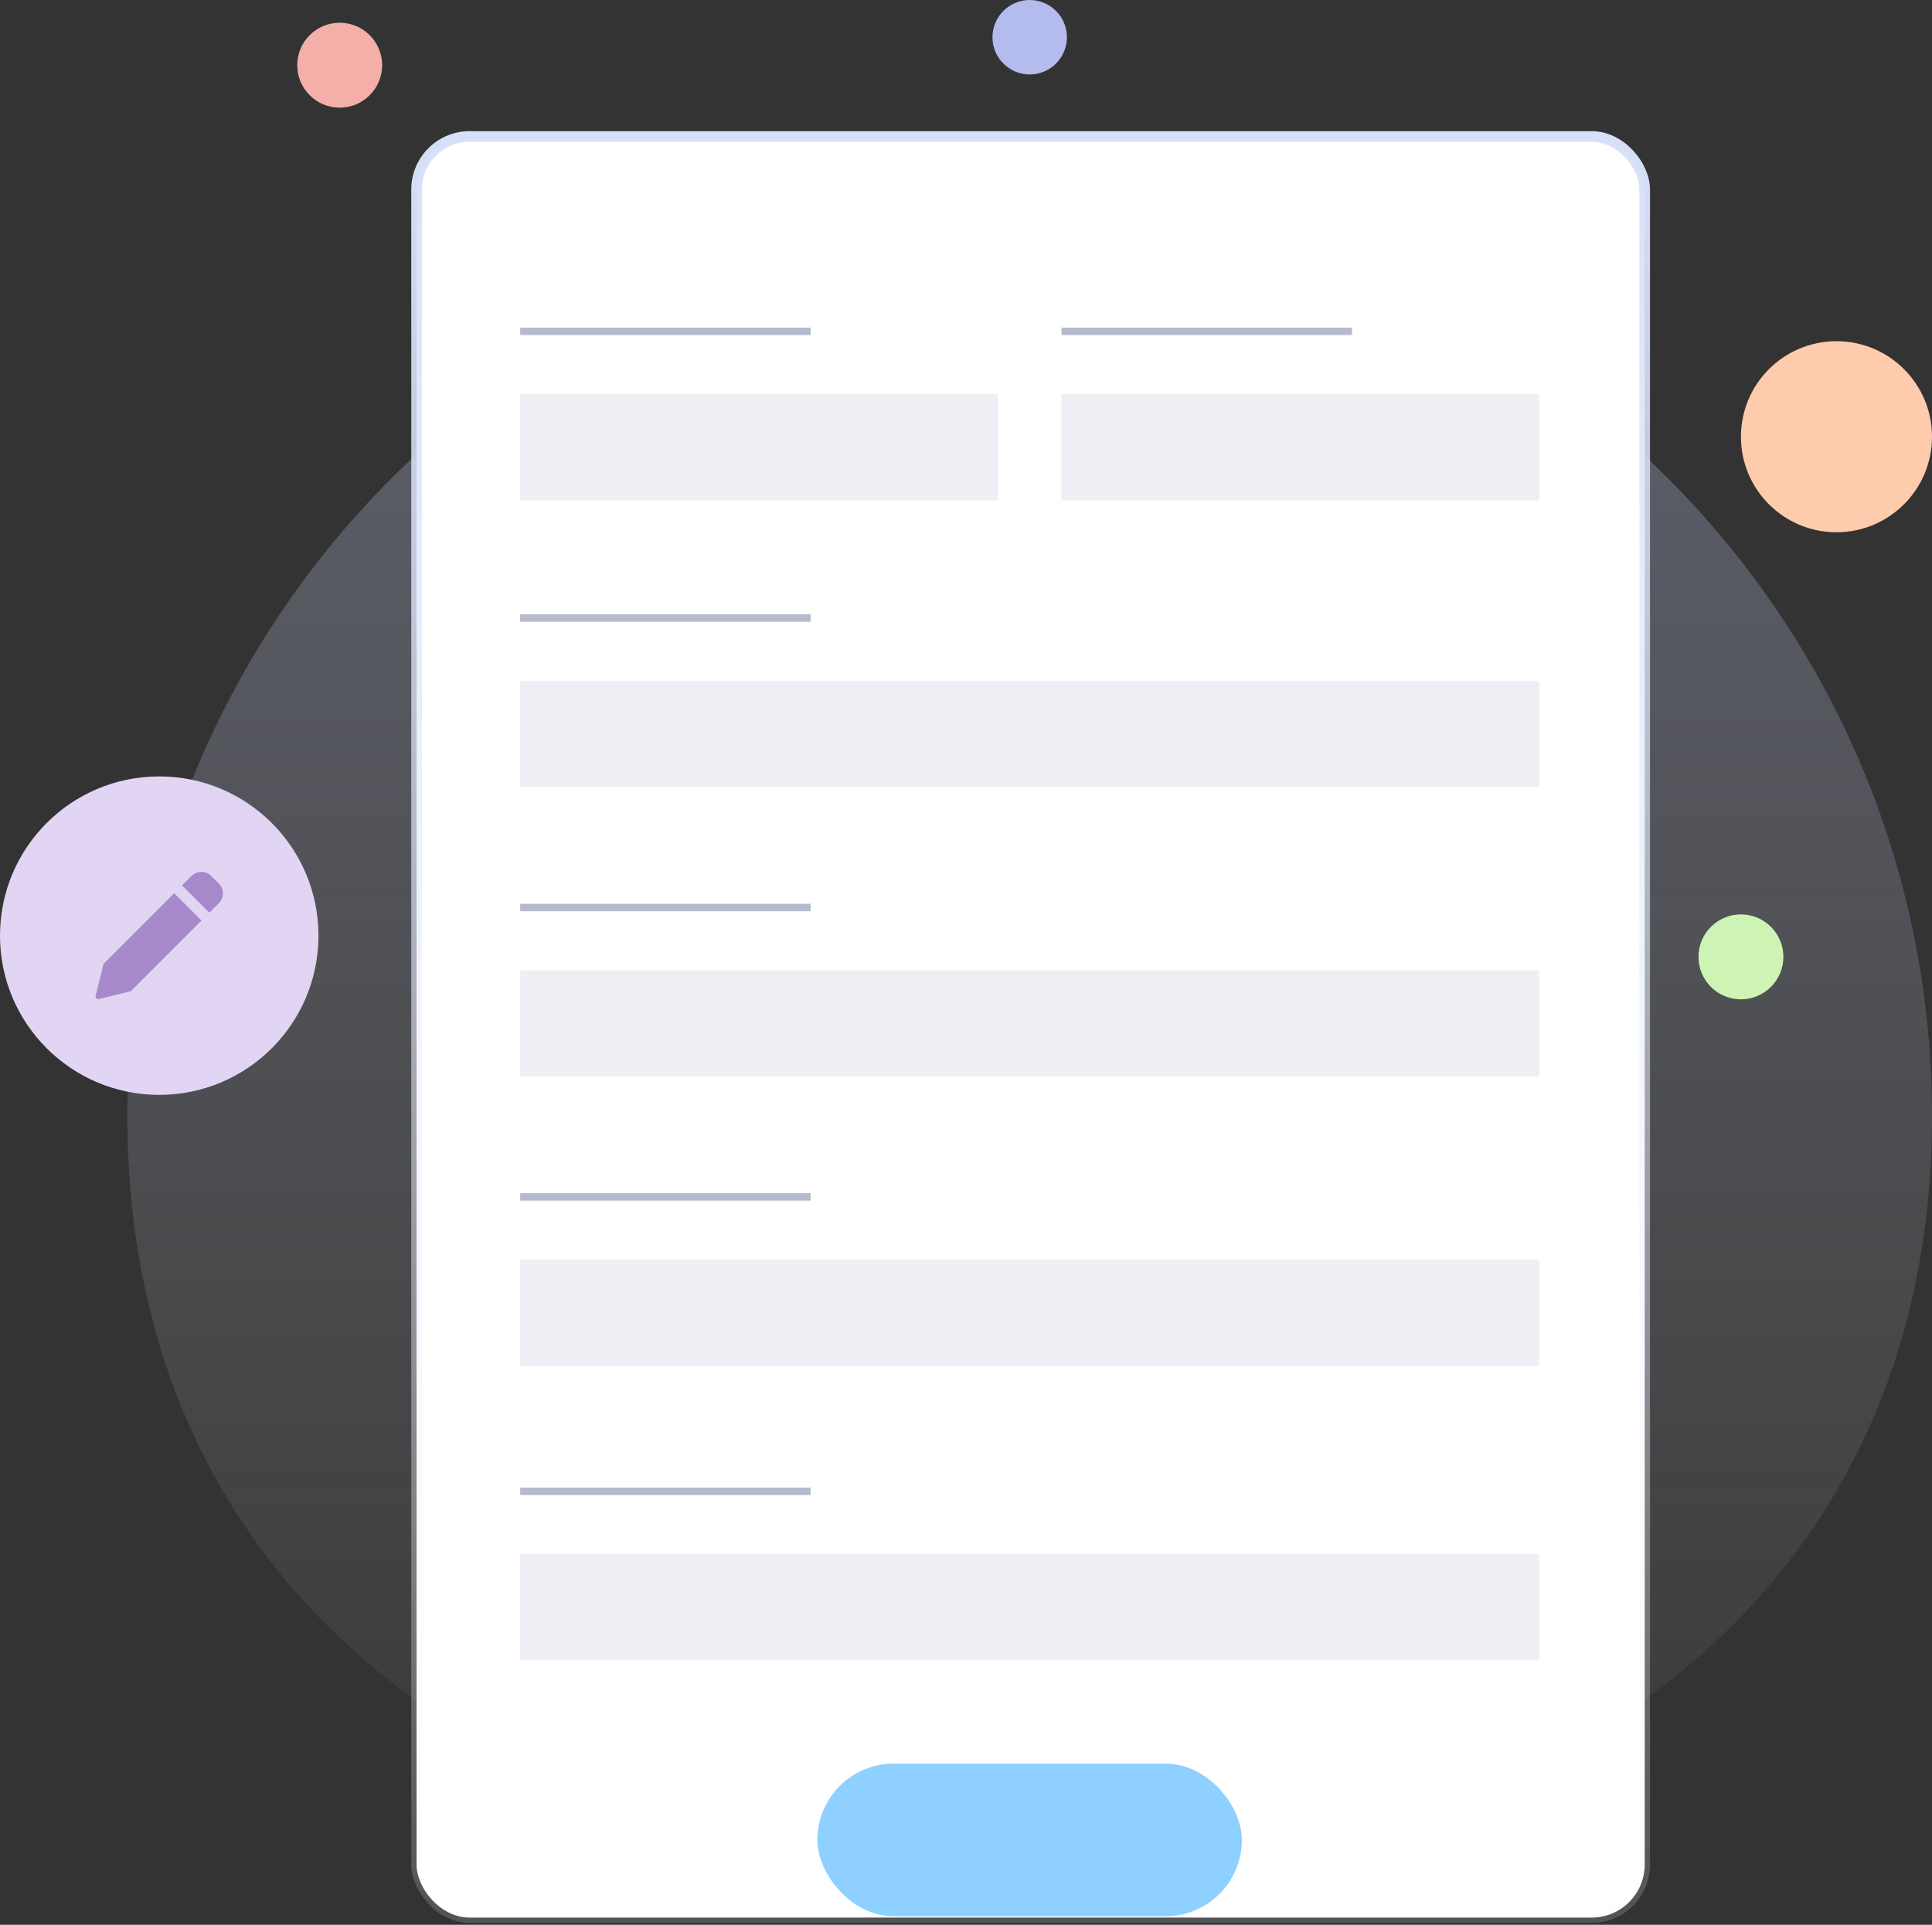 <svg width="269" height="268" viewBox="0 0 269 268" fill="none" xmlns="http://www.w3.org/2000/svg">
<rect x="0" y="0" width="269" height="268" fill="#333333" stroke="none"/>
<path d="M269 155.402C269 224.787 212.753 261.034 143.368 261.034C73.984 261.034 17.736 224.787 17.736 155.402C17.736 86.017 73.984 29.77 143.368 29.77C212.753 29.77 269 86.017 269 155.402Z" fill="url(#paint0_linear_105_2)" fill-opacity="0.3"/>
<rect x="58" y="19" width="171" height="248" rx="7.39" fill="white" stroke="url(#paint1_linear_105_2)" stroke-width="1.478"/>
<rect x="113.808" y="245.561" width="59.099" height="21.255" rx="10.627" fill="#8ED0FF"/>
<rect x="72.424" y="54.896" width="66.511" height="14.78" fill="#EDEFF4"/>
<rect x="147.803" y="54.897" width="66.511" height="14.78" fill="#EDEFF4"/>
<rect x="72.424" y="45.62" width="40.436" height="1.037" fill="#B5BBCC"/>
<rect x="147.803" y="45.62" width="40.436" height="1.037" fill="#B5BBCC"/>
<rect x="72.424" y="94.803" width="141.89" height="14.78" fill="#EDEFF4"/>
<rect x="72.424" y="85.538" width="40.436" height="1.037" fill="#B5BBCC"/>
<rect x="72.424" y="135.096" width="141.89" height="14.78" fill="#EDEFF4"/>
<rect x="72.424" y="125.841" width="40.436" height="1.037" fill="#B5BBCC"/>
<rect x="72.424" y="175.388" width="141.89" height="14.78" fill="#EDEFF4"/>
<rect x="72.424" y="166.134" width="40.436" height="1.037" fill="#B5BBCC"/>
<rect x="72.424" y="216.387" width="141.89" height="14.78" fill="#EDEFF4"/>
<rect x="72.424" y="207.133" width="40.436" height="1.037" fill="#B5BBCC"/>
<circle cx="143.368" cy="5.184" r="5.184" fill="#B4BCED"/>
<circle cx="22.17" cy="130.276" r="22.17" fill="#E2D5F3"/>
<path fill-rule="evenodd" clip-rule="evenodd" d="M29.391 121.949L30.477 123.035C30.84 123.398 31.04 123.88 31.04 124.393C31.04 124.906 30.84 125.389 30.477 125.752L29.147 127.082L25.344 123.279L26.674 121.949C27.399 121.223 28.665 121.223 29.391 121.949ZM14.497 134.125L24.256 124.366L28.059 128.169L18.299 137.927C18.25 137.977 18.189 138.012 18.121 138.029L13.779 139.111C13.749 139.118 13.717 139.122 13.686 139.122C13.586 139.122 13.488 139.082 13.415 139.01C13.32 138.915 13.281 138.776 13.314 138.645L14.396 134.303C14.412 134.237 14.448 134.174 14.497 134.125Z" fill="#A689CB"/>
<circle cx="255.699" cy="60.809" r="13.302" fill="#FFCBAD"/>
<circle cx="47.297" cy="9.078" r="5.912" fill="#F4AFA8"/>
<circle cx="242.396" cy="133.232" r="5.912" fill="#CDF4B5"/>
<defs>
<linearGradient id="paint0_linear_105_2" x1="143.368" y1="29.77" x2="143.368" y2="281.034" gradientUnits="userSpaceOnUse">
<stop stop-color="#BEC7F4"/>
<stop offset="0.336" stop-color="#D4DAF8" stop-opacity="0.664"/>
<stop offset="1" stop-color="white" stop-opacity="0"/>
</linearGradient>
<linearGradient id="paint1_linear_105_2" x1="143.5" y1="19" x2="143.5" y2="315.911" gradientUnits="userSpaceOnUse">
<stop stop-color="#D6E0F9"/>
<stop offset="1" stop-color="white" stop-opacity="0"/>
</linearGradient>
</defs>
</svg>
